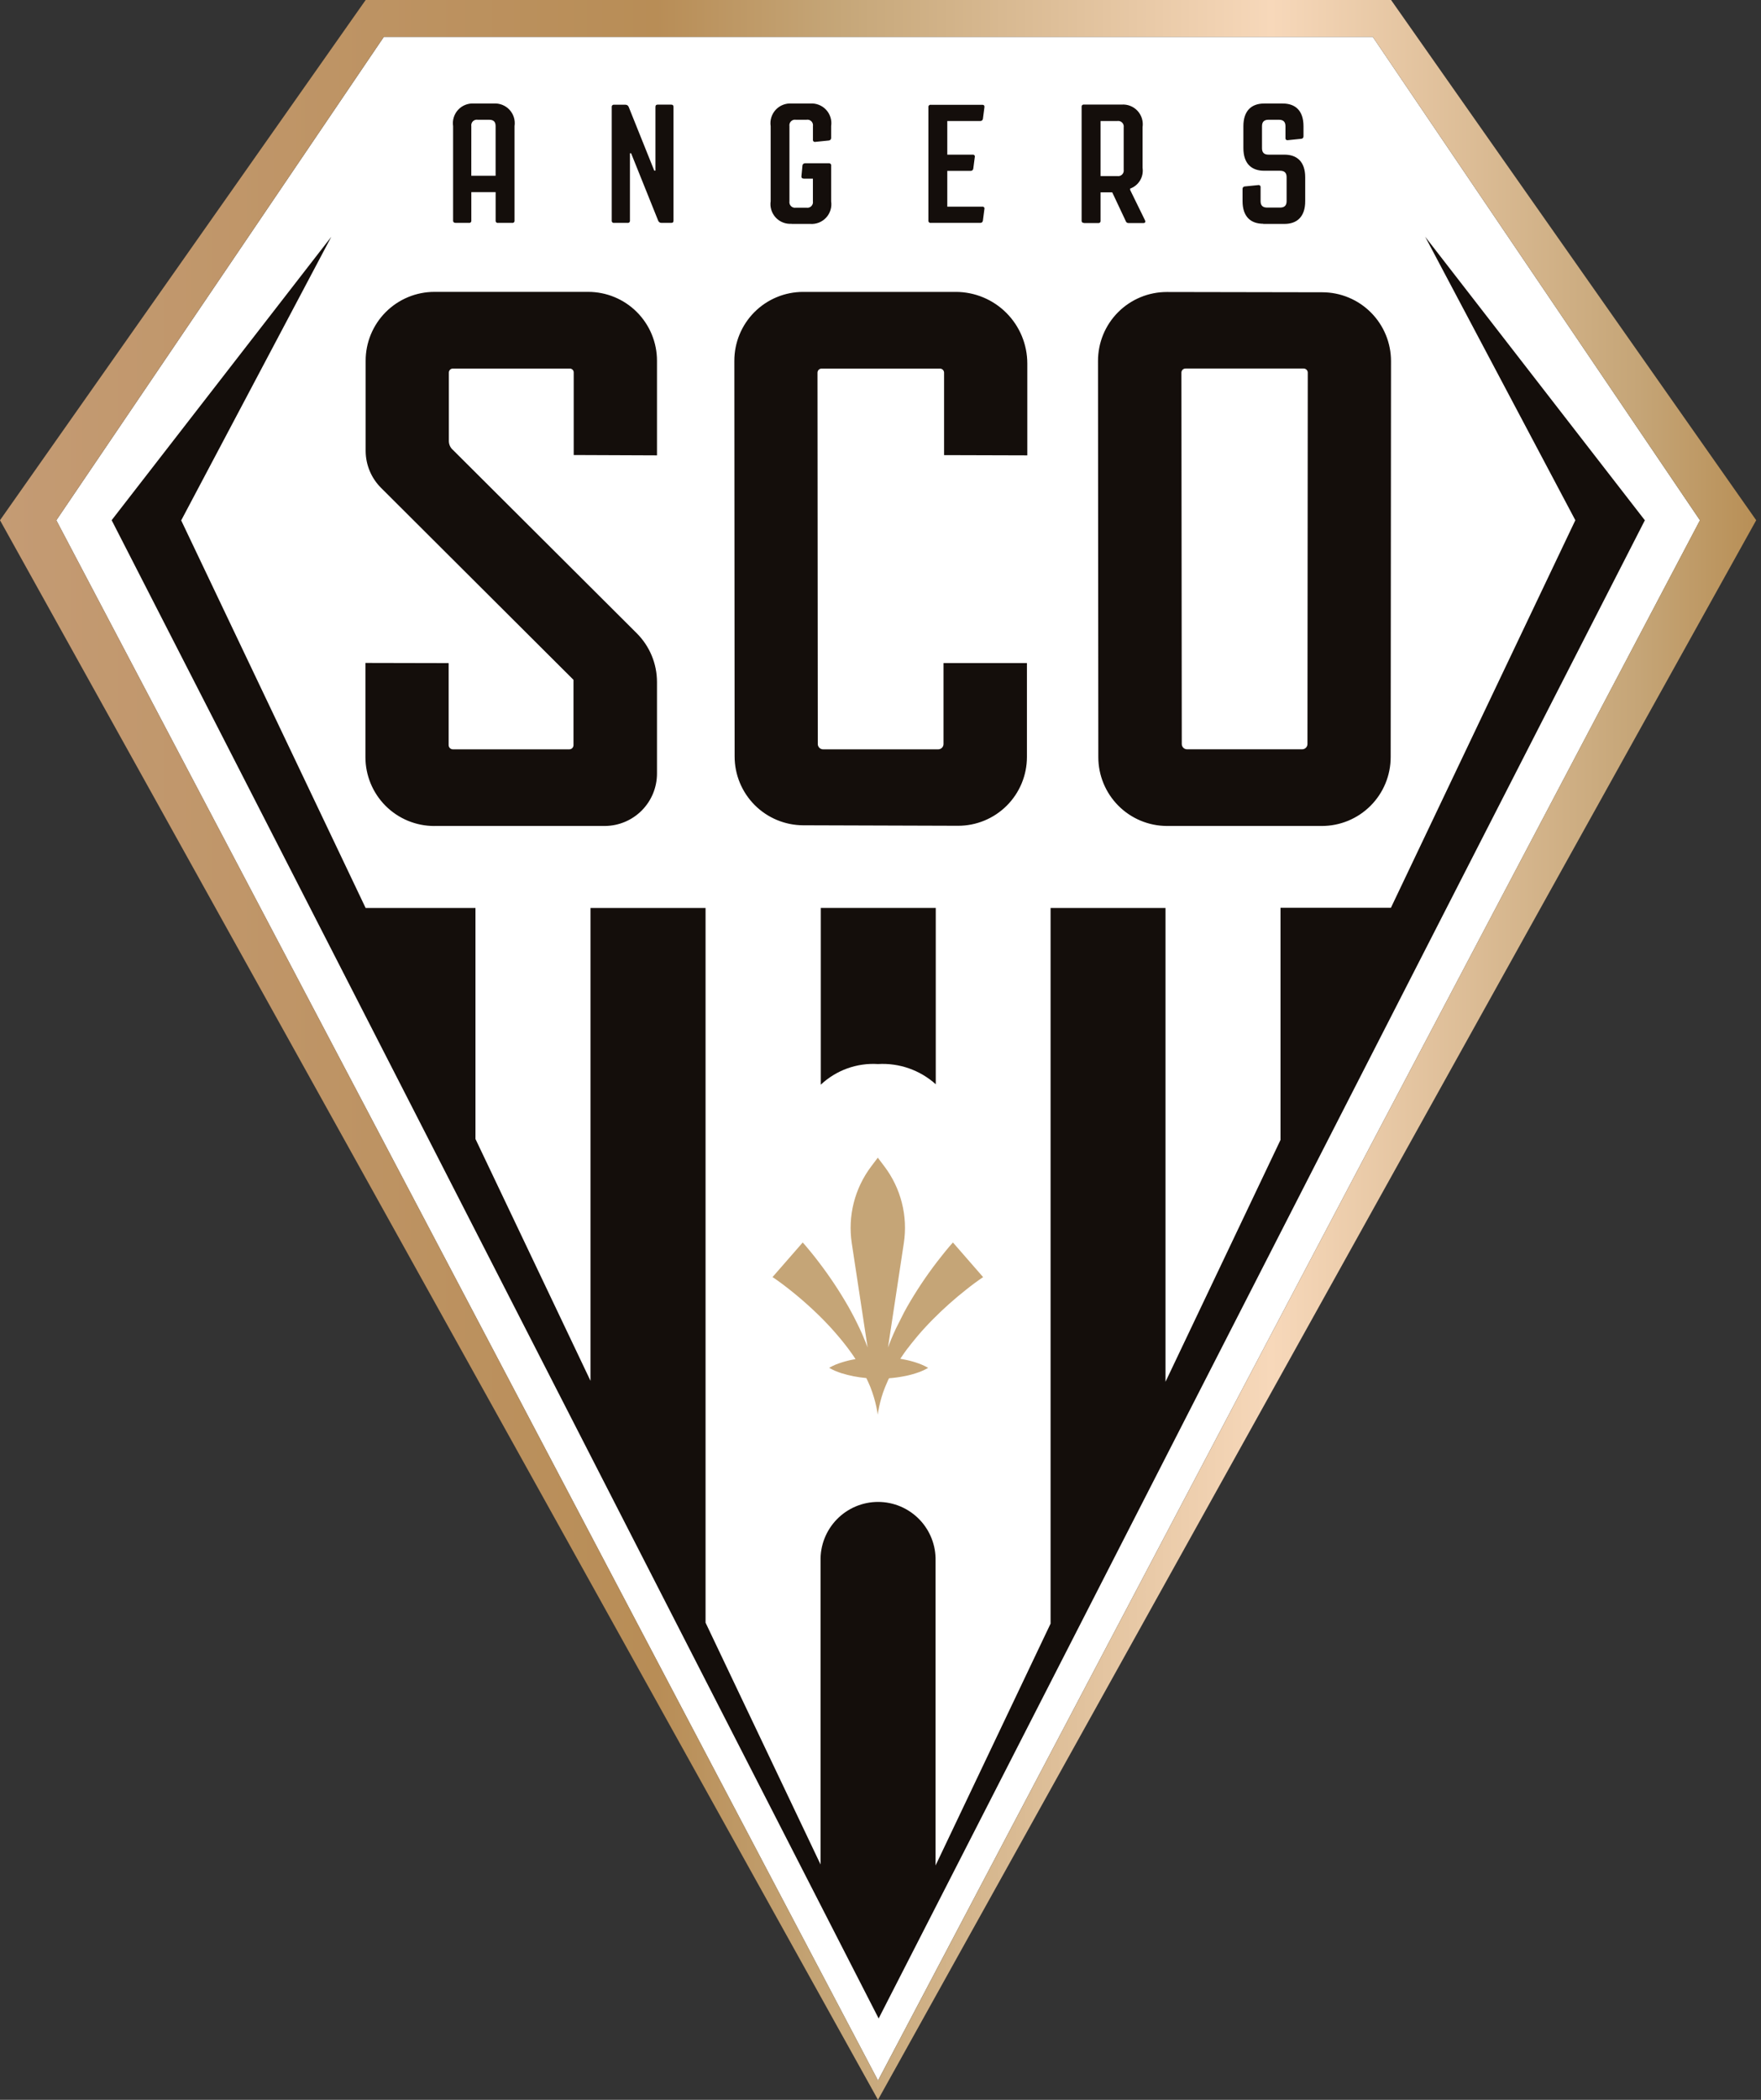 <svg width="271" height="323" viewBox="0 0 271 323" fill="none" xmlns="http://www.w3.org/2000/svg">
<rect x="0" y="0" width="271" height="323" fill="#333333" stroke="none"/>
<path d="M261.608 80.034L135.118 320.043L8.667 80.034L59.068 5.676H211.259L261.608 80.034Z" fill="white"/>
<path d="M139.681 207.416L140.201 206.739L140.739 206.076L141.283 205.418C141.652 204.985 142.031 204.559 142.422 204.139L143.004 203.519L143.605 202.904C144.406 202.097 145.229 201.316 146.074 200.563C146.923 199.806 147.79 199.079 148.677 198.383C149.116 198.03 149.561 197.687 150.012 197.353L150.679 196.876L151.018 196.642L151.175 196.532L151.252 196.485L151.294 196.456L146.646 191.124C146.503 191.277 146.403 191.386 146.293 191.52L145.979 191.887C145.775 192.126 145.572 192.37 145.369 192.622C144.974 193.111 144.588 193.601 144.21 194.091C142.512 196.303 140.966 198.628 139.581 201.049L139.133 201.865L137.884 204.345L137.502 205.179L137.135 206.038L136.797 206.896L136.654 207.282L139.09 191.219C139.404 189.153 139.302 187.045 138.789 185.02C138.275 182.994 137.361 181.092 136.101 179.425L135.085 178.08L134.07 179.425C132.811 181.092 131.897 182.995 131.383 185.02C130.869 187.045 130.765 189.153 131.076 191.219L133.517 207.282L133.374 206.896C133.255 206.615 133.154 206.314 133.026 206.038L132.668 205.179L132.282 204.345L131.882 203.51C131.611 202.957 131.329 202.408 131.033 201.865L130.585 201.049C129.201 198.628 127.657 196.303 125.96 194.091C125.589 193.601 125.202 193.111 124.802 192.622L124.192 191.887L123.882 191.52C123.767 191.386 123.677 191.277 123.529 191.124L118.876 196.456H118.905L118.938 196.485L119.014 196.532L119.181 196.642L119.51 196.876L120.177 197.353C122.449 199.042 124.593 200.898 126.59 202.904C126.787 203.108 126.984 203.313 127.181 203.519L127.767 204.139C128.144 204.559 128.535 204.984 128.897 205.418C129.085 205.631 129.269 205.85 129.45 206.076C129.722 206.414 129.808 206.51 129.984 206.739L130.504 207.416C130.68 207.645 130.842 207.893 131.009 208.112C131.176 208.332 131.443 208.732 131.653 209.066L131.41 209.109C130.764 209.224 130.127 209.383 129.503 209.586C129.181 209.689 128.863 209.804 128.549 209.929C128.223 210.07 127.904 210.23 127.596 210.406C127.904 210.583 128.223 210.742 128.549 210.883C128.867 211.014 129.185 211.131 129.503 211.236C130.13 211.428 130.766 211.587 131.41 211.713C132.04 211.834 132.677 211.923 133.317 211.98C133.421 212.18 133.518 212.382 133.607 212.586L133.951 213.382L134.246 214.198C134.573 215.146 134.825 216.119 134.999 217.107L135.076 217.613L135.152 217.107C135.323 216.119 135.572 215.147 135.896 214.198L136.201 213.382L136.544 212.586C136.62 212.388 136.709 212.195 136.811 212.009C137.553 211.955 138.292 211.858 139.023 211.718C139.669 211.603 140.306 211.443 140.93 211.241C141.254 211.14 141.572 211.023 141.884 210.888C142.21 210.747 142.528 210.588 142.837 210.411C142.528 210.234 142.21 210.075 141.884 209.934C141.57 209.805 141.252 209.688 140.93 209.581C140.306 209.379 139.669 209.219 139.023 209.104L138.546 209.014C138.743 208.718 138.944 208.424 139.147 208.131C139.452 207.693 139.481 207.654 139.652 207.435" fill="#C5A577"/>
<path d="M144.005 166.767V139.664H126.313V166.849C127.486 165.746 128.872 164.896 130.387 164.35C131.901 163.805 133.512 163.575 135.118 163.677C136.731 163.581 138.348 163.806 139.873 164.34C141.399 164.874 142.803 165.705 144.005 166.787M72.531 19.406C72.509 19.271 72.519 19.133 72.561 19.003C72.603 18.873 72.675 18.755 72.771 18.659C72.868 18.562 72.986 18.49 73.116 18.448C73.246 18.407 73.384 18.396 73.518 18.419H75.258C75.959 18.419 76.269 18.733 76.269 19.406V27.037H72.527L72.531 19.406ZM70.091 34.286H72.169C72.218 34.293 72.269 34.289 72.316 34.273C72.363 34.258 72.406 34.231 72.441 34.196C72.476 34.161 72.503 34.118 72.519 34.071C72.534 34.023 72.539 33.973 72.531 33.924V29.56H76.274V33.924C76.267 33.973 76.271 34.023 76.287 34.071C76.302 34.118 76.329 34.161 76.364 34.196C76.399 34.231 76.442 34.258 76.489 34.273C76.537 34.289 76.587 34.293 76.636 34.286H78.82C78.869 34.293 78.919 34.289 78.966 34.273C79.014 34.258 79.057 34.231 79.092 34.196C79.127 34.161 79.153 34.118 79.169 34.071C79.185 34.023 79.189 33.973 79.182 33.924V19.406C79.251 18.955 79.217 18.495 79.083 18.059C78.949 17.623 78.719 17.223 78.409 16.888C78.1 16.554 77.718 16.293 77.294 16.127C76.87 15.96 76.414 15.89 75.959 15.924H72.951C72.496 15.89 72.04 15.96 71.616 16.127C71.192 16.293 70.811 16.554 70.501 16.888C70.191 17.223 69.961 17.623 69.827 18.059C69.693 18.495 69.659 18.955 69.728 19.406V33.909C69.721 33.959 69.725 34.009 69.741 34.056C69.757 34.103 69.783 34.146 69.818 34.182C69.853 34.217 69.897 34.243 69.944 34.259C69.991 34.275 70.041 34.279 70.091 34.272M94.5 34.286H96.578C96.628 34.293 96.678 34.289 96.725 34.273C96.772 34.258 96.815 34.231 96.85 34.196C96.886 34.161 96.912 34.118 96.928 34.071C96.943 34.023 96.948 33.973 96.941 33.924V23.579H97.122L101.279 33.924C101.314 34.032 101.384 34.127 101.478 34.192C101.572 34.258 101.684 34.291 101.799 34.286H103.281C103.544 34.286 103.644 34.181 103.644 33.924V16.459C103.644 16.201 103.539 16.096 103.281 16.096H101.203C100.969 16.096 100.864 16.201 100.864 16.459V26.245H100.683L96.76 16.473C96.724 16.364 96.654 16.27 96.561 16.204C96.467 16.139 96.354 16.106 96.24 16.11H94.5C94.451 16.103 94.4 16.108 94.353 16.123C94.306 16.139 94.263 16.165 94.228 16.201C94.192 16.236 94.166 16.279 94.15 16.326C94.135 16.373 94.13 16.424 94.137 16.473V33.924C94.13 33.973 94.135 34.023 94.15 34.071C94.166 34.118 94.192 34.161 94.228 34.196C94.263 34.231 94.306 34.258 94.353 34.273C94.4 34.289 94.451 34.293 94.5 34.286ZM121.822 34.444H124.682C125.137 34.477 125.593 34.408 126.017 34.242C126.441 34.075 126.823 33.814 127.132 33.48C127.442 33.145 127.672 32.745 127.806 32.309C127.94 31.873 127.974 31.413 127.905 30.962V25.477C127.912 25.428 127.908 25.378 127.892 25.331C127.877 25.283 127.85 25.24 127.815 25.205C127.78 25.17 127.737 25.143 127.689 25.128C127.642 25.112 127.592 25.108 127.543 25.115H123.881C123.786 25.112 123.692 25.145 123.62 25.208C123.547 25.27 123.501 25.358 123.49 25.453L123.333 27.118C123.309 27.352 123.462 27.48 123.695 27.48H125.097V30.962C125.119 31.097 125.109 31.235 125.068 31.365C125.026 31.495 124.954 31.613 124.857 31.709C124.761 31.806 124.643 31.878 124.513 31.92C124.383 31.961 124.245 31.971 124.11 31.949H122.475C122.34 31.971 122.202 31.961 122.072 31.92C121.943 31.878 121.824 31.806 121.728 31.709C121.631 31.613 121.559 31.495 121.518 31.365C121.476 31.235 121.466 31.097 121.488 30.962V19.406C121.466 19.271 121.476 19.133 121.518 19.003C121.559 18.873 121.631 18.755 121.728 18.659C121.824 18.562 121.943 18.49 122.072 18.448C122.202 18.407 122.34 18.396 122.475 18.419H124.11C124.245 18.396 124.384 18.405 124.514 18.446C124.645 18.488 124.764 18.56 124.861 18.656C124.958 18.753 125.03 18.872 125.072 19.002C125.114 19.132 125.124 19.271 125.102 19.406V21.485C125.094 21.534 125.099 21.583 125.115 21.629C125.131 21.675 125.158 21.717 125.194 21.75C125.229 21.784 125.273 21.808 125.32 21.821C125.367 21.834 125.416 21.835 125.464 21.824L127.543 21.614C127.642 21.609 127.736 21.566 127.804 21.492C127.871 21.419 127.908 21.323 127.905 21.223V19.406C127.974 18.955 127.94 18.495 127.806 18.059C127.672 17.623 127.442 17.223 127.132 16.888C126.823 16.554 126.441 16.293 126.017 16.127C125.593 15.96 125.137 15.89 124.682 15.924H121.822C121.367 15.89 120.911 15.96 120.487 16.127C120.063 16.293 119.682 16.554 119.372 16.888C119.062 17.223 118.832 17.623 118.698 18.059C118.564 18.495 118.53 18.955 118.599 19.406V30.943C118.53 31.394 118.564 31.854 118.698 32.29C118.832 32.726 119.062 33.126 119.372 33.461C119.682 33.795 120.063 34.056 120.487 34.222C120.911 34.389 121.367 34.458 121.822 34.425M143.237 34.286H150.865C150.961 34.289 151.054 34.256 151.127 34.193C151.199 34.13 151.245 34.043 151.256 33.947L151.49 32.154C151.503 32.109 151.506 32.06 151.496 32.013C151.486 31.966 151.465 31.923 151.434 31.886C151.404 31.85 151.364 31.822 151.32 31.804C151.275 31.787 151.227 31.781 151.18 31.787H145.778V26.283H149.387C149.483 26.286 149.576 26.253 149.649 26.19C149.721 26.128 149.767 26.04 149.778 25.945L150.012 24.151C150.025 24.106 150.026 24.058 150.016 24.012C150.006 23.966 149.985 23.923 149.954 23.887C149.923 23.851 149.884 23.823 149.84 23.806C149.796 23.789 149.749 23.783 149.702 23.789H145.778V18.614H150.87C150.966 18.617 151.059 18.584 151.131 18.521C151.204 18.459 151.25 18.371 151.261 18.276L151.494 16.482C151.52 16.244 151.416 16.123 151.184 16.12H143.237C143.188 16.113 143.138 16.117 143.09 16.133C143.043 16.148 143 16.175 142.965 16.21C142.93 16.245 142.903 16.288 142.888 16.336C142.872 16.383 142.868 16.433 142.875 16.482V33.924C142.868 33.973 142.872 34.023 142.888 34.071C142.903 34.118 142.93 34.161 142.965 34.196C143 34.231 143.043 34.258 143.09 34.273C143.138 34.289 143.188 34.293 143.237 34.286ZM169.367 18.614H171.937C172.072 18.592 172.21 18.602 172.34 18.644C172.469 18.686 172.588 18.758 172.684 18.854C172.781 18.951 172.853 19.069 172.894 19.199C172.936 19.329 172.946 19.467 172.924 19.602V26.097C172.946 26.232 172.936 26.37 172.894 26.5C172.853 26.63 172.781 26.748 172.684 26.845C172.588 26.941 172.469 27.013 172.34 27.055C172.21 27.097 172.072 27.107 171.937 27.084H169.367V18.614ZM166.822 34.31H169.005C169.054 34.317 169.105 34.313 169.152 34.297C169.199 34.282 169.242 34.255 169.277 34.22C169.312 34.185 169.339 34.142 169.355 34.094C169.37 34.047 169.375 33.997 169.367 33.947V29.584H171.16L173.239 34C173.266 34.101 173.33 34.188 173.418 34.245C173.506 34.302 173.612 34.325 173.715 34.31H175.975C176.237 34.31 176.314 34.105 176.209 33.895L173.92 29.221V29.011C174.559 28.782 175.099 28.337 175.447 27.753C175.795 27.169 175.929 26.483 175.827 25.811V19.568C175.896 19.117 175.862 18.657 175.728 18.221C175.594 17.785 175.364 17.385 175.054 17.05C174.745 16.716 174.364 16.456 173.939 16.289C173.515 16.122 173.059 16.053 172.604 16.087H166.812C166.763 16.079 166.713 16.084 166.665 16.099C166.618 16.115 166.575 16.142 166.54 16.177C166.505 16.212 166.478 16.255 166.463 16.302C166.447 16.349 166.443 16.4 166.45 16.449V33.924C166.443 33.973 166.447 34.023 166.463 34.071C166.478 34.118 166.505 34.161 166.54 34.196C166.575 34.231 166.618 34.258 166.665 34.273C166.713 34.289 166.763 34.293 166.812 34.286M194.392 34.444H197.662C199.612 34.444 200.856 33.328 200.856 30.962V27.27C200.856 24.886 199.607 23.789 197.662 23.789H195.221C194.544 23.789 194.21 23.479 194.21 22.802V19.406C194.21 18.729 194.549 18.419 195.221 18.419H196.804C197.476 18.419 197.819 18.729 197.819 19.406V21.223C197.812 21.271 197.817 21.321 197.833 21.367C197.849 21.413 197.876 21.455 197.911 21.488C197.947 21.521 197.99 21.546 198.037 21.558C198.084 21.571 198.134 21.572 198.182 21.562L200.232 21.352C200.282 21.352 200.331 21.342 200.377 21.322C200.423 21.302 200.465 21.273 200.499 21.236C200.533 21.199 200.559 21.156 200.575 21.108C200.592 21.061 200.598 21.011 200.594 20.961V19.406C200.594 17.021 199.345 15.924 197.4 15.924H194.539C192.59 15.924 191.345 17.04 191.345 19.406V22.783C191.345 25.167 192.59 26.264 194.539 26.264H196.98C197.657 26.264 197.996 26.574 197.996 27.252V30.943C197.996 31.62 197.657 31.93 196.98 31.93H195.007C194.33 31.93 193.991 31.62 193.991 30.943V28.811C193.999 28.763 193.994 28.713 193.978 28.667C193.962 28.621 193.935 28.579 193.899 28.546C193.864 28.513 193.82 28.489 193.773 28.476C193.726 28.463 193.677 28.462 193.629 28.472L191.579 28.677C191.529 28.677 191.479 28.688 191.433 28.707C191.387 28.727 191.346 28.757 191.312 28.794C191.278 28.83 191.252 28.874 191.235 28.921C191.219 28.968 191.213 29.019 191.217 29.069V30.938C191.217 33.323 192.461 34.42 194.411 34.42M66.858 127.054H93.112C95.238 127.036 97.27 126.179 98.766 124.669C100.263 123.16 101.103 121.12 101.103 118.993V104.915C101.103 103.521 100.828 102.14 100.294 100.853C99.76 99.566 98.977 98.396 97.99 97.412L69.723 69.231C69.518 69.059 69.353 68.843 69.241 68.6C69.129 68.357 69.072 68.092 69.075 67.824V57.331C69.072 57.246 69.087 57.161 69.119 57.081C69.151 57.002 69.199 56.93 69.26 56.87C69.32 56.81 69.393 56.763 69.473 56.733C69.553 56.702 69.638 56.688 69.723 56.692H87.649C87.734 56.687 87.82 56.699 87.9 56.73C87.98 56.76 88.053 56.806 88.113 56.867C88.174 56.928 88.22 57 88.251 57.08C88.281 57.16 88.293 57.246 88.288 57.331V69.994L101.103 70.046V55.49C101.103 54.099 100.83 52.721 100.298 51.436C99.766 50.151 98.986 48.983 98.003 47.999C97.019 47.015 95.852 46.235 94.567 45.703C93.282 45.171 91.905 44.897 90.514 44.898H66.858C65.468 44.897 64.09 45.171 62.805 45.703C61.52 46.235 60.353 47.015 59.37 47.999C58.386 48.983 57.606 50.151 57.074 51.436C56.542 52.721 56.269 54.099 56.27 55.49C56.27 55.49 56.27 68.301 56.27 69.383C56.282 71.516 57.139 73.557 58.653 75.059L88.254 104.576V114.625C88.254 114.794 88.187 114.957 88.067 115.077C87.948 115.197 87.785 115.264 87.615 115.264H69.69C69.518 115.264 69.353 115.196 69.231 115.074C69.11 114.952 69.042 114.787 69.042 114.615V102.005L56.236 101.977V116.466C56.236 117.857 56.509 119.235 57.041 120.52C57.573 121.806 58.353 122.974 59.336 123.957C60.32 124.941 61.487 125.721 62.772 126.253C64.057 126.785 65.434 127.059 66.825 127.058M181.806 57.322C181.806 57.239 181.822 57.156 181.854 57.079C181.886 57.002 181.932 56.932 181.991 56.873C182.05 56.814 182.12 56.768 182.197 56.736C182.274 56.704 182.356 56.688 182.44 56.688H200.618C200.786 56.688 200.947 56.754 201.066 56.873C201.185 56.992 201.252 57.154 201.252 57.322L201.204 114.453C201.203 114.666 201.118 114.871 200.967 115.022C200.816 115.173 200.612 115.258 200.399 115.259H182.669C182.455 115.258 182.251 115.173 182.1 115.022C181.949 114.871 181.864 114.666 181.863 114.453L181.806 57.322ZM179.584 127.054H203.421C204.812 127.054 206.189 126.781 207.474 126.249C208.759 125.716 209.926 124.936 210.91 123.952C211.893 122.969 212.673 121.801 213.205 120.515C213.737 119.23 214.01 117.852 214.01 116.461L214.062 55.562C214.064 54.172 213.792 52.794 213.262 51.509C212.732 50.224 211.954 49.056 210.972 48.071C209.991 47.087 208.825 46.305 207.542 45.771C206.258 45.237 204.882 44.962 203.493 44.96L179.579 44.917C178.186 44.914 176.806 45.186 175.518 45.717C174.231 46.249 173.06 47.03 172.075 48.015C171.089 49 170.308 50.169 169.775 51.457C169.243 52.745 168.97 54.125 168.972 55.519L169.019 116.466C169.019 119.271 170.132 121.961 172.113 123.946C174.093 125.931 176.78 127.049 179.584 127.054ZM113.05 116.356C113.048 119.16 114.159 121.85 116.138 123.836C118.117 125.822 120.802 126.941 123.605 126.949L147.413 127.025C148.806 127.03 150.187 126.76 151.475 126.23C152.764 125.7 153.935 124.921 154.922 123.937C155.909 122.954 156.692 121.785 157.226 120.498C157.76 119.211 158.035 117.831 158.035 116.437V102H145.197V114.458C145.195 114.671 145.11 114.876 144.959 115.026C144.808 115.177 144.604 115.263 144.391 115.264H126.656C126.443 115.263 126.238 115.177 126.088 115.026C125.937 114.876 125.852 114.671 125.85 114.458L125.803 57.327C125.804 57.159 125.871 56.999 125.99 56.881C126.109 56.763 126.269 56.697 126.437 56.697H144.648C144.816 56.697 144.976 56.763 145.095 56.881C145.214 56.999 145.281 57.159 145.282 57.327V70.008L158.092 70.046V55.915C158.091 52.996 156.932 50.197 154.87 48.133C152.808 46.068 150.011 44.906 147.094 44.903H123.595C122.204 44.902 120.826 45.176 119.54 45.709C118.255 46.241 117.087 47.022 116.103 48.007C115.12 48.992 114.34 50.161 113.809 51.447C113.278 52.734 113.005 54.113 113.007 55.505L113.05 116.356Z" fill="#140E0B"/>
<path d="M8.667 80.029L59.064 5.671H211.259L261.608 80.029L135.123 320.043L8.667 80.029ZM56.27 0L0 80.024L135.114 323L270.261 80.024L214.072 0H56.27Z" fill="url(#paint0_linear_111_26025)"/>
<path d="M253.126 80.033L219.321 36.418L242.428 80.024L214.048 139.64H197.057V175.352L179.36 212.553V139.668H161.673V249.753L143.976 286.953V240.095C144.004 238.915 143.795 237.742 143.362 236.643C142.93 235.545 142.282 234.544 141.458 233.7C140.633 232.856 139.648 232.185 138.561 231.727C137.473 231.269 136.305 231.033 135.125 231.033C133.946 231.033 132.778 231.269 131.69 231.727C130.603 232.185 129.618 232.856 128.793 233.7C127.969 234.544 127.321 235.545 126.888 236.643C126.456 237.742 126.247 238.915 126.275 240.095V286.806L108.578 249.605V139.668H90.872V212.405L73.17 175.204V139.668H56.265L27.884 80.052L50.987 36.418L17.182 80.019L135.214 310.49L253.126 80.033Z" fill="#140E0B"/>
<defs>
<linearGradient id="paint0_linear_111_26025" x1="0" y1="161.5" x2="270.261" y2="161.5" gradientUnits="userSpaceOnUse">
<stop stop-color="#C49B74"/>
<stop offset="0.374" stop-color="#B88D56"/>
<stop offset="0.477" stop-color="#C5A678"/>
<stop offset="0.724" stop-color="#F7D8BA"/>
<stop offset="0.933" stop-color="#C5A577"/>
<stop offset="1" stop-color="#B88F56"/>
</linearGradient>
</defs>
</svg>
